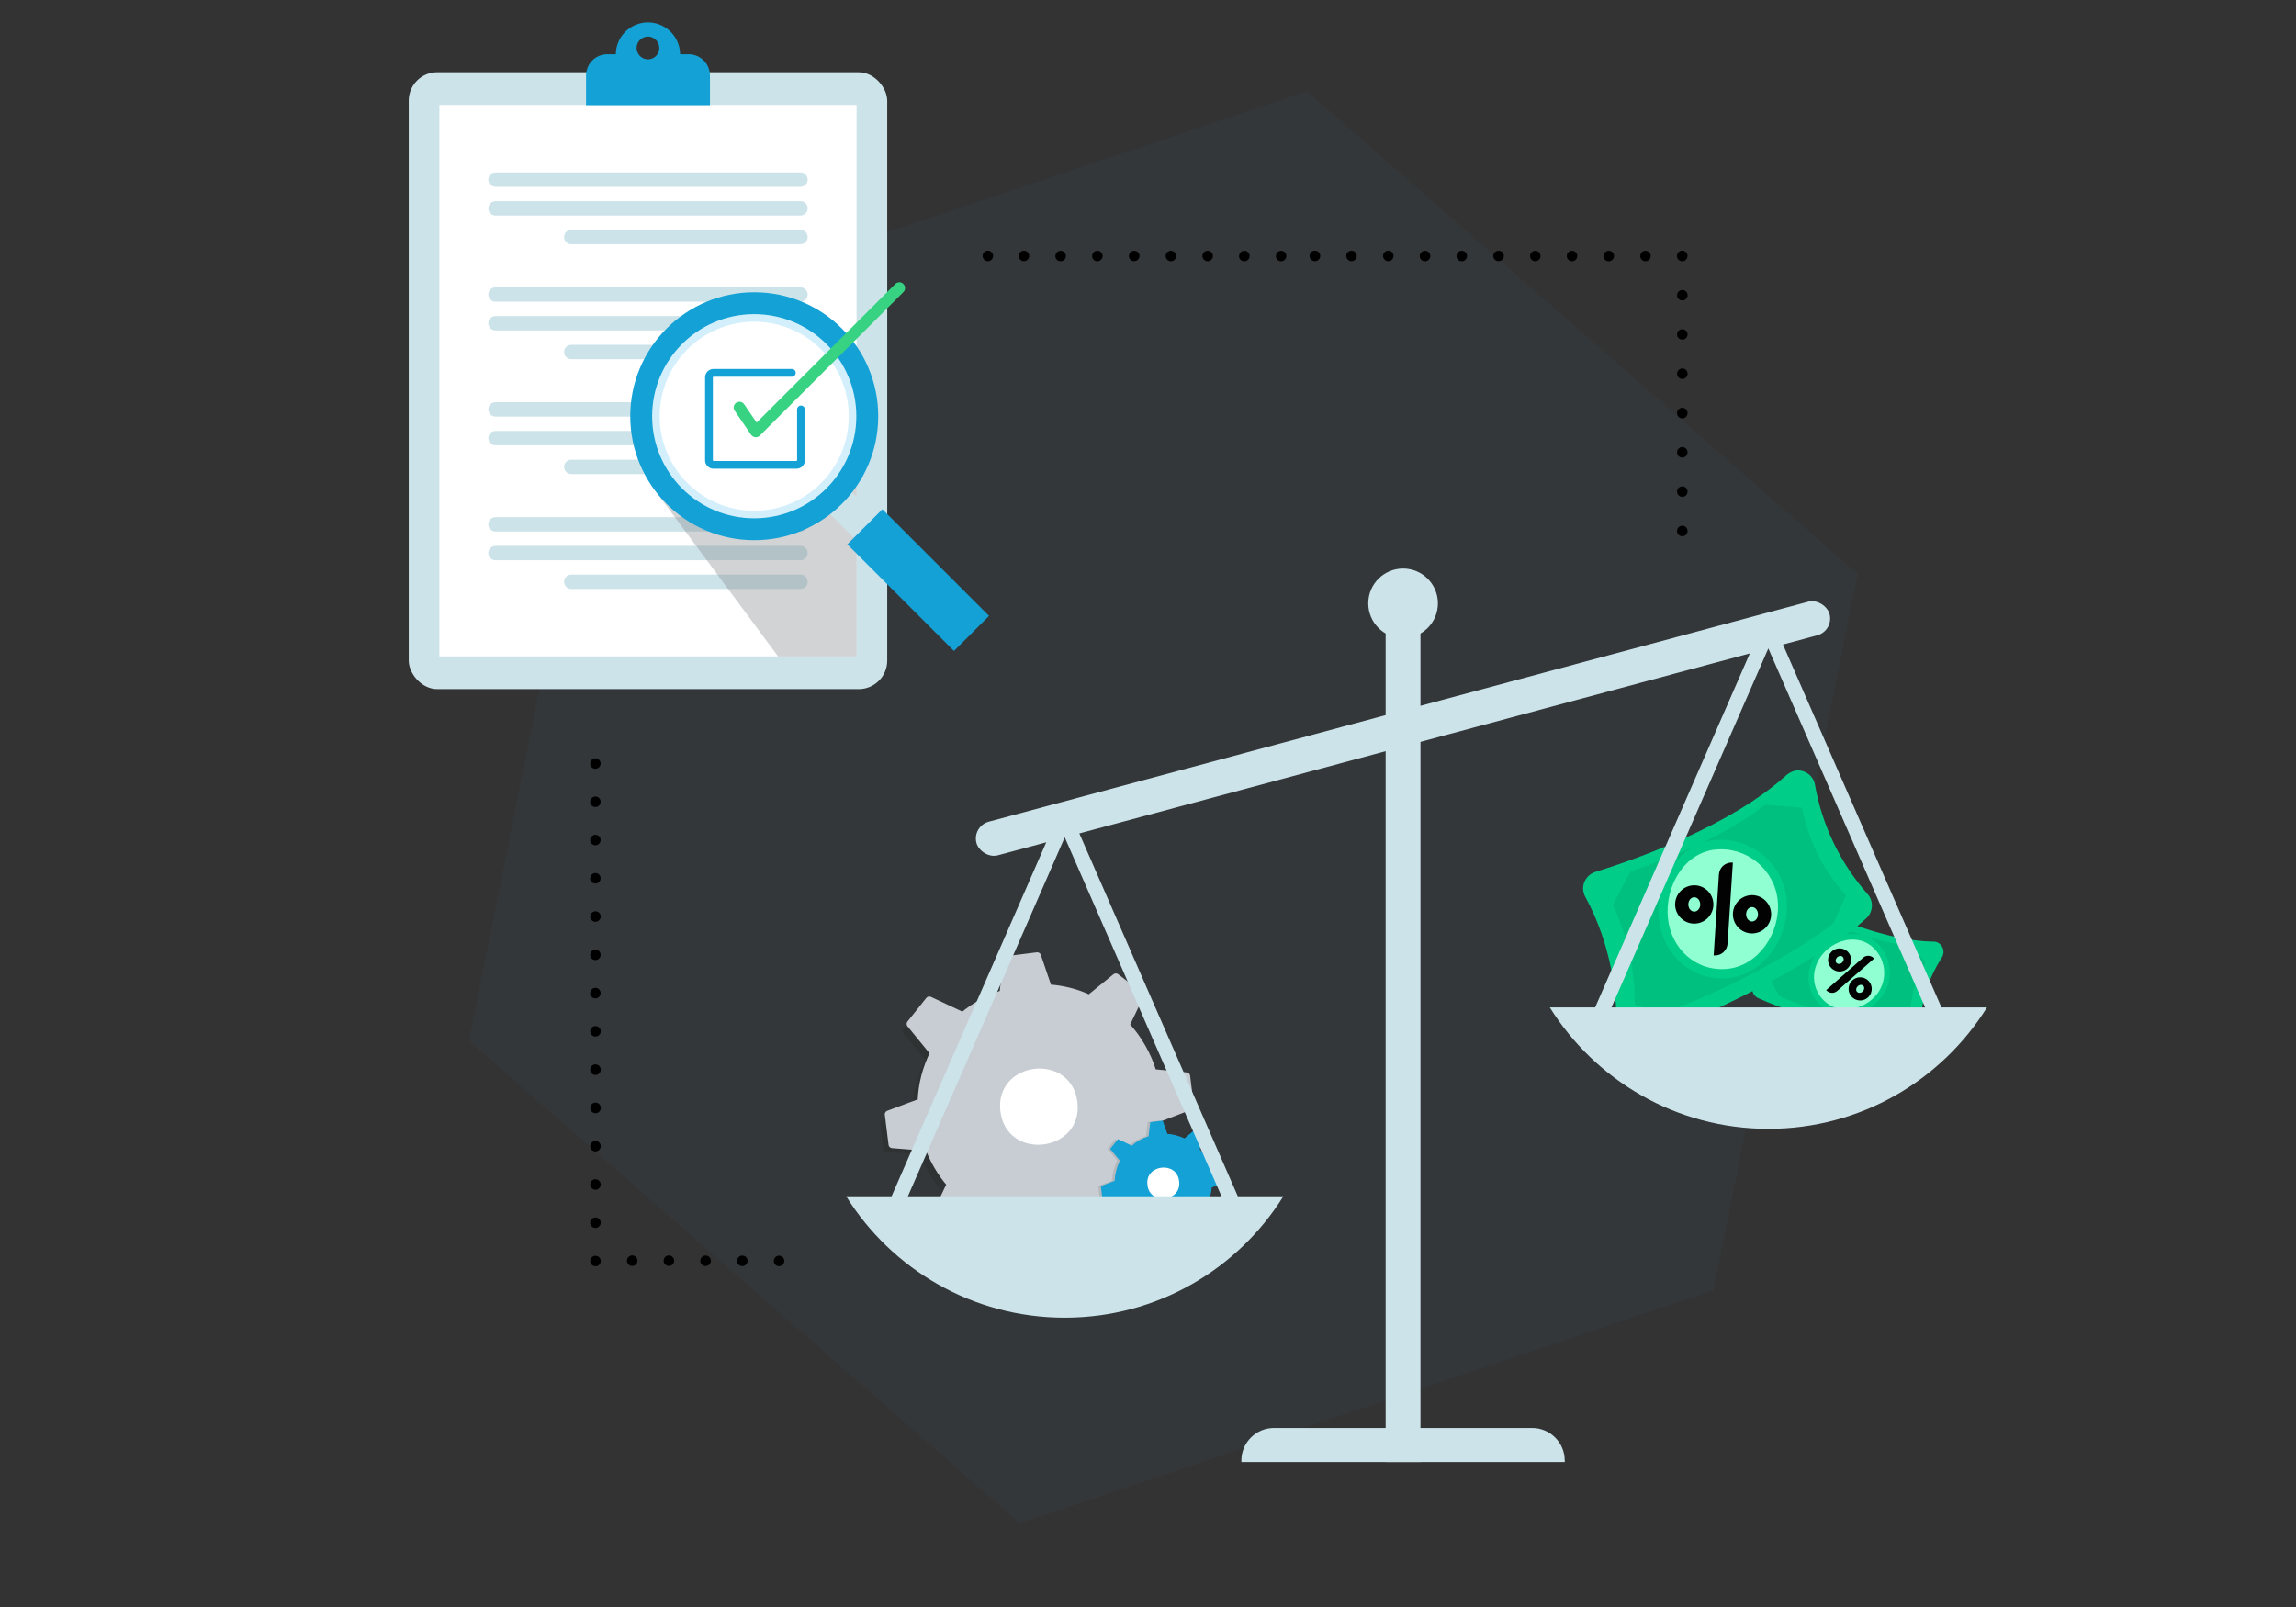 <?xml version="1.0" encoding="UTF-8"?>
<svg xmlns="http://www.w3.org/2000/svg" xmlns:xlink="http://www.w3.org/1999/xlink" id="Layer_1" data-name="Layer 1" viewBox="0 0 600 420">
  <rect x="0" y="0" width="600" height="420" fill="#333333" stroke="none"/>
  <defs>
    <style>
      .cls-1 {
        fill: none;
      }

      .cls-2 {
        fill: #00cd87;
      }

      .cls-3 {
        fill: #00c080;
      }

      .cls-4 {
        fill: #020202;
      }

      .cls-5 {
        fill: #fff;
      }

      .cls-6 {
        fill: #90ffd1;
      }

      .cls-7 {
        fill: #cce3ea;
      }

      .cls-8 {
        fill: #d4effc;
      }

      .cls-9 {
        fill: #13a1d6;
      }

      .cls-10 {
        fill: #37d282;
      }

      .cls-11 {
        fill: #c7cdd2;
        stroke: #c7cdd2;
        stroke-linecap: round;
        stroke-linejoin: round;
        stroke-width: 2px;
      }

      .cls-12 {
        opacity: .1;
      }

      .cls-12, .cls-13, .cls-14 {
        isolation: isolate;
      }

      .cls-13 {
        fill: url(#linear-gradient);
        opacity: .88;
      }

      .cls-15 {
        opacity: .43;
      }

      .cls-14 {
        fill: #38839e;
        opacity: .06;
      }
    </style>
    <linearGradient id="linear-gradient" x1="195.73" y1="300.85" x2="212.81" y2="258.76" gradientTransform="translate(0 421) scale(1 -1)" gradientUnits="userSpaceOnUse">
      <stop offset="0" stop-color="#8a8c8e"></stop>
      <stop offset="1" stop-color="#8a8c8e"></stop>
    </linearGradient>
  </defs>
  <path class="cls-1" d="M0,0H600V420H0V0Z"></path>
  <path class="cls-14" d="M160.06,84.79L341.53,23.87l143.95,126.13-37.71,187.21-181.28,60.92-143.95-126.13,37.52-187.21Z"></path>
  <path d="M202.21,329.55c0-.75,.62-1.36,1.37-1.37,.76,0,1.37,.61,1.38,1.37,0,.76-.62,1.38-1.38,1.38s-1.37-.61-1.37-1.37h0Zm-9.59-.02c0-.76,.61-1.37,1.37-1.37s1.37,.61,1.37,1.37-.61,1.37-1.36,1.38c-.76,0-1.37-.61-1.38-1.37h0Zm-9.6-.02c0-.76,.61-1.37,1.37-1.37h0c.75,.01,1.36,.62,1.37,1.37,0,.76-.61,1.37-1.37,1.38s-1.38-.59-1.39-1.35v-.02h.01Zm-9.59-.02c0-.76,.61-1.37,1.37-1.37h0c.75,.01,1.36,.62,1.37,1.37,0,.76-.61,1.37-1.37,1.38-.76,0-1.38-.62-1.38-1.38h0Zm-9.59,0c0-.76,.61-1.37,1.37-1.37s1.37,.61,1.37,1.37-.61,1.37-1.36,1.38c-.76,0-1.37-.61-1.38-1.37h0Z"></path>
  <path d="M155.62,330.93h-.27c-.09-.02-.18-.04-.26-.08-.08-.03-.16-.07-.23-.12-.08-.05-.15-.11-.21-.18-.07-.06-.12-.12-.17-.2-.06-.07-.1-.15-.13-.24-.04-.08-.07-.17-.08-.26v-.27c-.02-.09-.02-.17,0-.26,0-.09,.04-.18,.08-.26,.03-.09,.07-.17,.13-.24,.04-.08,.1-.15,.17-.21,.06-.06,.13-.12,.21-.17,.07-.05,.15-.09,.23-.12,.08-.04,.17-.07,.26-.08,.17-.04,.36-.04,.53,0,.09,.01,.18,.04,.26,.08l.24,.12,.21,.17,.17,.21c.05,.08,.09,.16,.13,.24,.03,.08,.05,.17,.07,.26,0,.09,0,.17,0,.26v.27c-.02,.09-.04,.18-.07,.26,0,.08-.08,.16-.13,.24s-.11,.14-.17,.2l-.21,.18-.24,.12c-.08,.03-.17,.06-.26,.08h-.26Z"></path>
  <path d="M154.24,319.57c0-.76,.62-1.38,1.38-1.38s1.37,.61,1.37,1.37-.61,1.37-1.37,1.37-1.37-.6-1.38-1.36Zm0-10c0-.76,.61-1.37,1.37-1.37h0c.76,0,1.37,.61,1.37,1.37s-.61,1.37-1.36,1.38c-.76,0-1.38-.62-1.38-1.38h0Zm0-10c0-.76,.62-1.38,1.38-1.38s1.37,.61,1.37,1.37-.61,1.37-1.37,1.37-1.37-.6-1.38-1.35h0Zm0-10.02c0-.76,.62-1.38,1.38-1.38s1.37,.6,1.39,1.35v.06c0,.76-.61,1.37-1.37,1.37-.76,.01-1.39-.6-1.4-1.36v-.04Zm0-10c0-.75,.61-1.36,1.36-1.36h0c.75-.02,1.37,.58,1.39,1.33v.06c0,.75-.61,1.37-1.36,1.38-.76,.01-1.39-.6-1.4-1.36v-.05Zm0-10c0-.76,.62-1.38,1.38-1.38s1.37,.61,1.37,1.37-.61,1.37-1.37,1.37-1.35-.58-1.38-1.32v-.04Zm0-10c0-.75,.6-1.36,1.35-1.37h0c.76,0,1.37,.61,1.37,1.37s-.61,1.37-1.37,1.37c-.74,.01-1.35-.57-1.38-1.31l.02-.06Zm0-10c0-.75,.6-1.36,1.35-1.37h0c.76,0,1.37,.61,1.37,1.37s-.61,1.37-1.37,1.37c-.74,0-1.35-.56-1.38-1.3l.02-.07Zm0-10c0-.76,.62-1.38,1.38-1.38s1.37,.61,1.37,1.37-.61,1.37-1.37,1.37c-.73,0-1.34-.56-1.38-1.29v-.07Zm0-10c0-.75,.6-1.36,1.35-1.37h0c.76,0,1.37,.61,1.37,1.37s-.61,1.37-1.37,1.37c-.73,0-1.34-.55-1.38-1.28l.02-.09Zm0-10c0-.75,.6-1.36,1.35-1.37h0c.76,0,1.37,.61,1.37,1.37s-.61,1.37-1.36,1.38c-.72,0-1.33-.56-1.38-1.28v-.1h.01Zm0-10c0-.75,.6-1.36,1.35-1.37h0c.76,0,1.37,.61,1.37,1.37s-.61,1.37-1.37,1.37c-.72,0-1.33-.54-1.38-1.26l.02-.11Zm0-10c0-.75,.6-1.36,1.35-1.37h0c.76,0,1.37,.61,1.37,1.37s-.61,1.37-1.36,1.38c-.72,0-1.32-.55-1.38-1.26v-.12h.01Z"></path>
  <path d="M428.65,66.9c0-.75,.6-1.36,1.35-1.37,.76,0,1.37,.61,1.37,1.37s-.61,1.37-1.37,1.38c-.76,0-1.37-.62-1.36-1.38h0Zm-9.61,0c0-.76,.61-1.37,1.37-1.37s1.37,.61,1.37,1.37-.61,1.37-1.37,1.38c-.76,.02-1.39-.57-1.41-1.33v-.02l.04-.03Zm-9.6,0c0-.76,.61-1.37,1.37-1.37s1.37,.6,1.38,1.36c0,.76-.62,1.38-1.38,1.38s-1.37-.61-1.38-1.37h.01Zm-9.6,0c0-.76,.61-1.37,1.37-1.37s1.37,.61,1.37,1.37-.61,1.37-1.36,1.38c-.76,0-1.37-.61-1.38-1.37h0Zm-9.61,0c0-.76,.61-1.37,1.37-1.37,.75-.02,1.38,.57,1.4,1.32v.02c0,.76-.61,1.37-1.37,1.38-.76,.02-1.39-.57-1.41-1.33v-.02h.01Zm-9.6,0c0-.76,.61-1.37,1.37-1.37s1.37,.61,1.37,1.37-.61,1.37-1.37,1.38c-.75,.01-1.37-.59-1.38-1.34v-.04h.01Zm-9.6,0c0-.76,.61-1.37,1.37-1.37s1.37,.61,1.37,1.37-.61,1.37-1.36,1.38c-.76,.02-1.38-.58-1.4-1.34v-.03h.02Zm-9.6-.02c0-.76,.61-1.37,1.37-1.37s1.37,.61,1.37,1.37-.61,1.37-1.36,1.38c-.76,0-1.37-.61-1.38-1.37h0Zm-9.61,0c0-.76,.61-1.37,1.37-1.37s1.37,.61,1.37,1.37-.61,1.37-1.36,1.38c-.76,0-1.38-.62-1.38-1.38Zm-9.6,0c0-.76,.61-1.37,1.37-1.37,.75-.03,1.39,.55,1.42,1.3v.07c0,.76-.62,1.38-1.38,1.38-.76,.02-1.4-.58-1.42-1.34v-.04h.01Z"></path>
  <path d="M333.43,66.9c0-.75,.6-1.36,1.35-1.37,.76,0,1.37,.61,1.37,1.37s-.61,1.37-1.37,1.38c-.76,0-1.37-.62-1.36-1.38h0Zm-9.61,0c0-.76,.61-1.37,1.37-1.37s1.37,.61,1.37,1.37-.61,1.37-1.37,1.38c-.76,.02-1.39-.57-1.41-1.33v-.02l.04-.03Zm-9.6,0c0-.76,.61-1.37,1.37-1.37s1.37,.6,1.38,1.36c0,.76-.62,1.38-1.38,1.38s-1.37-.61-1.38-1.37h.01Zm-9.6,0c0-.76,.61-1.37,1.37-1.37s1.37,.61,1.37,1.37-.61,1.37-1.36,1.38c-.76,0-1.37-.61-1.38-1.37h0Zm-9.61,0c0-.76,.61-1.37,1.37-1.37,.75-.02,1.38,.57,1.4,1.32v.02c0,.76-.61,1.37-1.37,1.38-.76,.02-1.39-.57-1.41-1.33v-.02h.01Zm-9.6,0c0-.76,.61-1.37,1.37-1.37s1.37,.61,1.37,1.37-.61,1.37-1.37,1.38c-.75,.01-1.37-.59-1.38-1.34v-.04h.01Zm-9.6,0c0-.76,.61-1.37,1.37-1.37s1.37,.61,1.37,1.37-.61,1.37-1.36,1.38c-.76,.02-1.38-.58-1.4-1.34v-.03h.02Zm-9.6-.02c0-.76,.61-1.37,1.37-1.37s1.37,.61,1.37,1.37-.61,1.37-1.36,1.38c-.76,0-1.37-.61-1.38-1.37h0Zm-9.43,0c0-.76,.61-1.37,1.37-1.37s1.37,.61,1.37,1.37-.61,1.37-1.36,1.38c-.76,0-1.37-.61-1.38-1.37h0Z"></path>
  <path d="M439.62,68.28c-.38,0-.74-.14-1-.41-.07-.06-.13-.13-.18-.2l-.12-.24c-.04-.08-.06-.17-.07-.26v-.27c-.02-.75,.57-1.38,1.32-1.4,.1,0,.21,0,.31,.03,.09,.01,.18,.04,.27,.07l.23,.13,.21,.17c.27,.26,.41,.63,.4,1,0,.76-.62,1.38-1.38,1.38h.01Z"></path>
  <path d="M438.25,138.78c0-.76,.6-1.37,1.36-1.38h.01c.76,0,1.38,.62,1.38,1.38s-.61,1.37-1.37,1.37-1.37-.6-1.38-1.36h0Zm0-10.29c0-.76,.61-1.37,1.37-1.37,.75-.01,1.37,.59,1.38,1.34v.02c0,.76-.61,1.37-1.37,1.37s-1.37-.6-1.38-1.36Zm0-10.27c0-.76,.61-1.37,1.37-1.37s1.36,.6,1.37,1.35c0,.77-.62,1.39-1.38,1.39-.75-.01-1.35-.62-1.36-1.37Zm0-10.28c0-.75,.62-1.36,1.37-1.37,.76,0,1.38,.62,1.38,1.38v.02c0,.76-.62,1.38-1.38,1.38s-1.38-.62-1.38-1.38v-.03h.01Zm.01-10.26c0-.76,.6-1.37,1.36-1.38h.01c.76,0,1.37,.6,1.38,1.36-.01,.77-.62,1.37-1.38,1.38-.75,0-1.36-.61-1.37-1.36Zm0-10.27c0-.76,.61-1.37,1.37-1.37,.75-.01,1.37,.59,1.38,1.34,0,.77-.61,1.38-1.37,1.38-.75,.01-1.37-.59-1.38-1.34v-.02h0Zm0-10.25c0-.76,.61-1.37,1.37-1.37,.75-.01,1.37,.59,1.38,1.34,0,.77-.62,1.39-1.38,1.39s-1.38-.62-1.38-1.38v.02h.01Z"></path>
  <g>
    <g>
      <path class="cls-2" d="M505.15,246.1c-11.98-.16-26.42-6.4-32.65-9.41-1.37-.66-3.01-.11-3.66,1.26h0c-.11,.16-.16,.33-.16,.49-1.8,6.78-5.25,13.02-10.06,18.1-1.04,1.09-.98,2.84,.16,3.88,.22,.22,.49,.38,.77,.49,13.02,5.74,30.74,10.28,39.49,10.34,1.48,0,2.73-1.2,2.73-2.68,.16-6.51,2.13-12.85,5.69-18.32,.82-1.26,.44-2.95-.82-3.77h0c-.49-.27-.98-.44-1.48-.38h0Z"></path>
      <path class="cls-3" d="M499.02,266.45l-4.38,1.91c-7.44-.6-19.85-3.83-29.64-7.99l-2.24-4.05c3.72-3.94,6.51-8.7,8.15-13.89l5.63-2.02c5.36,2.46,14.55,6.07,22.81,6.78l3.94,4.32c-2.68,4.48-4.21,9.63-4.27,14.93h0Z"></path>
      <path class="cls-2" d="M489.78,245.88c4.59,3.5,5.41,10.06,1.91,14.66-3.5,4.59-10.67,6.34-15.2,2.84-4.54-3.5-5.14-9.79-1.64-14.38s10.34-6.62,14.93-3.12h0Z"></path>
      <path class="cls-6" d="M488.9,247.14c3.94,3.06,4.65,8.7,1.64,12.63-3.01,3.94-9.19,5.47-13.13,2.41s-4.43-8.42-1.42-12.42c3.01-3.99,8.91-5.69,12.91-2.63h0Z"></path>
      <path class="cls-2" d="M466.91,202.51c-14.66,13.34-39.11,21.99-50.04,25.38-2.35,.77-3.72,3.28-2.95,5.63,.05,.27,.16,.55,.33,.82,7,12.85,8.2,25.81,8.2,33.2,0,2.52,1.97,4.54,4.48,4.54h0c.49,0,.98-.11,1.48-.22,22.26-7.71,48.79-22.15,59.34-31.89,1.8-1.7,1.91-4.54,.27-6.34-7.11-8.04-11.87-17.94-13.73-28.55-.44-2.46-2.79-4.1-5.25-3.66-.77,.22-1.53,.6-2.13,1.09h0Z"></path>
      <path class="cls-3" d="M482.38,234.01l-3.17,7.22c-9.68,7.71-28.33,17.67-44.79,23.68l-7.22-2.41c.05-8.97-1.91-17.88-5.74-25.98l4.59-8.75c9.24-3.06,24.39-8.97,35.22-17.45l9.63,.77c1.64,8.53,5.63,16.46,11.49,22.92h0Z"></path>
      <path class="cls-2" d="M448.09,219.58c9.46-.88,17.88,6.07,18.81,15.53h0c.88,9.52-5.74,19.58-15.2,20.51-9.46,.93-17.23-6.02-18.16-15.53-.93-9.52,5.09-19.58,14.55-20.51h0Z"></path>
      <path class="cls-6" d="M448.38,222.04c8.15-.77,15.42,5.25,16.19,13.4h0v.05c.77,8.2-4.98,16.9-13.13,17.72s-14.82-5.2-15.59-13.4,4.32-17.01,12.52-17.78h.01Z"></path>
    </g>
    <path class="cls-4" d="M457.85,233.95c-2.77,0-5,2.25-5,5s2.24,5.01,5,5.01,5-2.25,5-5.01-2.24-5-5-5Zm0,6.88c-.86,0-1.55-.84-1.55-1.88s.69-1.88,1.55-1.88,1.56,.85,1.56,1.88-.69,1.88-1.56,1.88Z"></path>
    <path class="cls-4" d="M442.75,231.38c-2.77,0-5,2.25-5,5s2.24,5.01,5,5.01,5-2.25,5-5.01-2.24-5-5-5Zm0,6.88c-.86,0-1.55-.84-1.55-1.88s.69-1.88,1.55-1.88,1.56,.85,1.56,1.88-.69,1.88-1.56,1.88Z"></path>
    <path class="cls-4" d="M452.72,225.44h.12l-1.38,21.18c-.12,1.83-1.69,3.21-3.52,3.09h-.12l1.38-21.18c.12-1.83,1.69-3.21,3.52-3.09Z"></path>
    <path class="cls-4" d="M488.25,256.31c-1.18-1.18-3.1-1.18-4.28,0s-1.19,3.1,0,4.28,3.1,1.18,4.28,0,1.18-3.1,0-4.28Zm-2.94,2.94c-.37-.37-.31-1.02,.14-1.47s1.1-.51,1.47-.14,.31,1.03-.13,1.47-1.1,.51-1.47,.13h-.01Z"></path>
    <path class="cls-4" d="M482.88,248.75c-1.18-1.18-3.1-1.18-4.28,0s-1.19,3.1,0,4.28,3.1,1.18,4.28,0,1.18-3.1,0-4.28Zm-2.94,2.94c-.37-.37-.31-1.02,.14-1.47s1.1-.51,1.47-.14,.31,1.03-.13,1.47-1.1,.51-1.47,.13h-.01Z"></path>
    <path class="cls-4" d="M489.7,250.47l.05,.05-9.65,8.47c-.83,.73-2.1,.64-2.82-.18l-.05-.05,9.65-8.47c.83-.73,2.1-.64,2.82,.18Z"></path>
    <g id="Layer_3-2" data-name="Layer 3-2">
      <path class="cls-12" d="M299.13,282.41c-1.38-4.71-3.83-8.95-7.22-12.5l3.68-7.83-6.27-4.79-6.91,5.62c-3.38-1.63-7.12-2.52-10.78-2.75l-2.85-8.39-7.83,.97-1.06,8.87c-3.82,1.27-7.44,3.19-10.52,5.84l-8.8-4.13-4.91,6.17,6.15,7.53c-2,3.99-3.17,8.34-3.29,12.89l-8.57,3.22,.97,7.83,9.52,.75c1.34,3.47,3.22,6.75,5.73,9.62l-4.33,9.05,6.27,4.79,7.83-6.42c3.51,1.72,7.26,2.73,11.15,2.93l3.36,8.78,7.83-.97,.78-9.29c3.38-1.1,6.57-2.86,9.48-5.03l8.44,3.95,4.91-6.17-5.62-6.91c2.04-3.66,3.36-7.68,3.87-11.83l8.78-3.36-.97-7.83-8.82-.61h0Z"></path>
      <path class="cls-11" d="M301.27,280.44c-1.38-4.71-3.83-8.95-7.11-12.52l3.7-7.72-6.27-4.79-6.91,5.62c-3.38-1.63-7.12-2.52-10.78-2.75l-2.85-8.39-7.83,.97-1.06,8.87c-3.82,1.27-7.44,3.19-10.52,5.84l-8.8-4.13-4.91,6.17,6.15,7.53c-2,3.99-3.17,8.34-3.29,12.89l-8.57,3.22,.97,7.83,9.52,.75c1.34,3.47,3.22,6.75,5.73,9.62l-4.33,9.05,6.27,4.79,7.83-6.42c3.51,1.72,7.26,2.73,11.15,2.93l3.36,8.78,7.83-.97,.78-9.29c3.38-1.1,6.57-2.86,9.37-5.02l8.44,3.95,4.91-6.17-5.61-6.8c2.04-3.66,3.36-7.68,3.76-11.82l8.78-3.36-.97-7.83-8.73-.85v.02Z"></path>
      <path class="cls-12" d="M315.72,305.45c-.58-1.97-1.59-3.66-2.91-5.2l1.53-3.25-2.62-1.95-2.77,2.39c-1.44-.62-2.98-1.11-4.46-1.15l-1.23-3.48-3.35,.42-.45,3.69c-1.64,.54-3.13,1.3-4.35,2.47l-3.62-1.71-2.07,2.53,2.54,3.09c-.81,1.69-1.28,3.45-1.39,5.28l-3.58,1.35,.4,3.24,4.01,.3c.52,1.41,1.37,2.78,2.43,4.01l-1.81,3.74,2.62,1.95,3.19-2.67c1.45,.73,2.98,1.11,4.58,1.25l1.38,3.8,3.24-.4,.31-3.9c1.41-.52,2.7-1.13,3.94-2.08l3.49,1.61,2.07-2.53-2.27-2.78c.84-1.47,1.42-3.24,1.54-4.96l3.69-1.36-.4-3.24-3.69-.45h.01Z"></path>
      <path class="cls-9" d="M316.41,305.51c-.58-1.97-1.59-3.66-2.91-5.2l1.53-3.25-2.62-1.95-2.88,2.4c-1.44-.62-2.98-1.11-4.46-1.15l-1.23-3.48-3.24,.4-.45,3.69c-1.64,.54-3.13,1.3-4.35,2.47l-3.62-1.71-2.07,2.53,2.54,3.09c-.81,1.69-1.28,3.45-1.39,5.28l-3.58,1.35,.4,3.24,4.01,.3c.52,1.41,1.37,2.78,2.43,4.01l-1.81,3.74,2.62,1.95,3.19-2.67c1.45,.73,2.98,1.11,4.58,1.25l1.36,3.69,3.24-.4,.31-3.9c1.41-.52,2.7-1.13,3.94-2.08l3.49,1.61,2.07-2.53-2.4-2.88c.84-1.47,1.42-3.24,1.54-4.96l3.69-1.36-.4-3.24-3.55-.24h.02Z"></path>
    </g>
    <path class="cls-5" d="M281.55,287.99c1.57,13.17-18.44,15.64-20.13,2.49-1.57-13.17,18.44-15.64,20.13-2.49Z"></path>
    <path class="cls-5" d="M308.13,308.7c.74,5.36-7.69,6.4-8.27,1.02-.74-5.36,7.69-6.4,8.27-1.02Z"></path>
    <g>
      <circle class="cls-7" cx="366.66" cy="157.69" r="9.1"></circle>
      <rect class="cls-7" x="362.1" y="156.07" width="9.1" height="226.04"></rect>
      <rect class="cls-7" x="251.22" y="185.85" width="230.83" height="9.1" rx="4.55" ry="4.55" transform="translate(-36.83 101.59) rotate(-15.03)"></rect>
      <path class="cls-7" d="M408.91,381.73v.38h-84.51v-.38c0-4.71,3.82-8.52,8.52-8.52h67.46c4.71,0,8.52,3.82,8.52,8.52h.01Z"></path>
      <g>
        <g>
          <line class="cls-1" x1="462.13" y1="164.58" x2="417.87" y2="265.91"></line>
          <rect class="cls-7" x="384.69" y="213.27" width="110.58" height="3.91" transform="translate(66.61 532.25) rotate(-66.4)"></rect>
        </g>
        <g>
          <line class="cls-1" x1="462.13" y1="164.58" x2="506.4" y2="265.91"></line>
          <rect class="cls-7" x="482.3" y="159.99" width="3.91" height="110.58" transform="translate(-45.69 211.79) rotate(-23.59)"></rect>
        </g>
      </g>
      <path class="cls-7" d="M405,263.29h114.26c-11.87,19.06-33.02,31.74-57.13,31.74s-45.25-12.68-57.13-31.74Z"></path>
      <g>
        <g>
          <line class="cls-1" x1="278.24" y1="213.93" x2="233.99" y2="315.27"></line>
          <rect class="cls-7" x="200.83" y="262.64" width="110.58" height="3.91" transform="translate(-88.88 393.36) rotate(-66.4)"></rect>
        </g>
        <g>
          <line class="cls-1" x1="278.24" y1="213.93" x2="322.51" y2="315.27"></line>
          <rect class="cls-7" x="298.41" y="209.34" width="3.91" height="110.58" transform="translate(-80.8 142.32) rotate(-23.59)"></rect>
        </g>
      </g>
      <path class="cls-7" d="M221.12,312.65h114.26c-11.87,19.06-33.02,31.74-57.13,31.74s-45.25-12.68-57.13-31.74Z"></path>
    </g>
  </g>
  <g>
    <g>
      <rect class="cls-7" x="106.81" y="18.88" width="125.04" height="161.22" rx="7.44" ry="7.44"></rect>
      <rect class="cls-5" x="114.82" y="27.42" width="109.02" height="144.14"></rect>
      <g>
        <path class="cls-7" d="M129.48,45.07h79.7c1.04,0,1.88,.84,1.88,1.88h0c0,1.04-.84,1.88-1.88,1.88h-79.7c-1.04,0-1.88-.84-1.88-1.88h0c0-1.04,.84-1.88,1.88-1.88Z"></path>
        <path class="cls-7" d="M129.48,52.57h79.7c1.04,0,1.88,.84,1.88,1.88h0c0,1.04-.84,1.88-1.88,1.88h-79.7c-1.04,0-1.88-.84-1.88-1.88h0c0-1.04,.84-1.88,1.88-1.88Z"></path>
        <path class="cls-7" d="M149.29,60.07h59.89c1.04,0,1.88,.84,1.88,1.88h0c0,1.04-.84,1.88-1.88,1.88h-59.89c-1.04,0-1.88-.84-1.88-1.88h0c0-1.04,.84-1.88,1.88-1.88Z"></path>
        <path class="cls-7" d="M129.48,75.09h79.7c1.04,0,1.88,.84,1.88,1.88h0c0,1.04-.84,1.88-1.88,1.88h-79.7c-1.04,0-1.88-.84-1.88-1.88h0c0-1.04,.84-1.88,1.88-1.88Z"></path>
        <path class="cls-7" d="M129.48,82.6h79.7c1.04,0,1.88,.84,1.88,1.88h0c0,1.04-.84,1.88-1.88,1.88h-79.7c-1.04,0-1.88-.84-1.88-1.88h0c0-1.04,.84-1.88,1.88-1.88Z"></path>
        <path class="cls-7" d="M149.29,90.11h59.89c1.04,0,1.88,.84,1.88,1.88h0c0,1.04-.84,1.88-1.88,1.88h-59.89c-1.04,0-1.88-.84-1.88-1.88h0c0-1.04,.84-1.88,1.88-1.88Z"></path>
        <path class="cls-7" d="M129.48,105.12h79.7c1.04,0,1.88,.84,1.88,1.88h0c0,1.04-.84,1.88-1.88,1.88h-79.7c-1.04,0-1.88-.84-1.88-1.88h0c0-1.04,.84-1.88,1.88-1.88Z"></path>
        <path class="cls-7" d="M129.48,112.63h79.7c1.04,0,1.88,.84,1.88,1.88h0c0,1.04-.84,1.88-1.88,1.88h-79.7c-1.04,0-1.88-.84-1.88-1.88h0c0-1.04,.84-1.88,1.88-1.88Z"></path>
        <path class="cls-7" d="M149.29,120.14h59.89c1.04,0,1.88,.84,1.88,1.88h0c0,1.04-.84,1.88-1.88,1.88h-59.89c-1.04,0-1.88-.84-1.88-1.88h0c0-1.04,.84-1.88,1.88-1.88Z"></path>
        <path class="cls-7" d="M129.48,135.16h79.7c1.04,0,1.88,.84,1.88,1.88h0c0,1.04-.84,1.88-1.88,1.88h-79.7c-1.04,0-1.88-.84-1.88-1.88h0c0-1.04,.84-1.88,1.88-1.88Z"></path>
        <path class="cls-7" d="M129.48,142.66h79.7c1.04,0,1.88,.84,1.88,1.88h0c0,1.04-.84,1.88-1.88,1.88h-79.7c-1.04,0-1.88-.84-1.88-1.88h0c0-1.04,.84-1.88,1.88-1.88Z"></path>
        <path class="cls-7" d="M149.29,150.17h59.89c1.04,0,1.88,.84,1.88,1.88h0c0,1.04-.84,1.88-1.88,1.88h-59.89c-1.04,0-1.88-.84-1.88-1.88h0c0-1.04,.84-1.88,1.88-1.88Z"></path>
      </g>
      <g class="cls-15">
        <polygon class="cls-13" points="170.13 126.75 203.33 171.56 223.84 171.56 223.84 119.72 170.13 126.75"></polygon>
      </g>
      <rect class="cls-7" x="216.22" y="123.87" width="8.1" height="16.19" transform="translate(-28.8 194.41) rotate(-45)"></rect>
      <rect class="cls-9" x="233.47" y="131.9" width="12.96" height="39.42" transform="translate(-36.93 214.08) rotate(-45)"></rect>
      <circle class="cls-9" cx="197.1" cy="108.78" r="32.4"></circle>
      <circle class="cls-8" cx="197.1" cy="108.78" r="26.68"></circle>
      <circle class="cls-5" cx="197.1" cy="108.78" r="24.7"></circle>
      <path class="cls-9" d="M177.73,14.17c-.05-4.6-3.79-8.32-8.4-8.32s-8.36,3.71-8.4,8.32h-2.2c-3.09,0-5.58,2.5-5.58,5.58v7.73h32.38v-7.73c0-3.09-2.5-5.58-5.58-5.58h-2.22Zm-8.16,1.32c-1.83,.15-3.33-1.37-3.2-3.2,.11-1.44,1.28-2.6,2.71-2.71,1.83-.15,3.33,1.37,3.2,3.2-.11,1.44-1.28,2.6-2.71,2.71Z"></path>
    </g>
    <path class="cls-9" d="M208.13,122.5h-21.67c-1.22,0-2.2-.99-2.2-2.2v-21.67c0-1.22,.99-2.2,2.2-2.2h20.46c.57,0,1.02,.46,1.02,1.02s-.46,1.02-1.02,1.02h-20.46c-.09,0-.17,.08-.17,.17v21.67c0,.09,.08,.17,.17,.17h21.67c.09,0,.17-.08,.17-.17v-13.29c0-.57,.46-1.02,1.02-1.02s1.02,.46,1.02,1.02v13.29c0,1.22-.99,2.2-2.2,2.2h0Z"></path>
    <path class="cls-10" d="M197.51,114.27h-.14c-.45-.04-.84-.28-1.1-.65l-4.28-6.28c-.47-.68-.29-1.62,.4-2.08s1.62-.29,2.08,.4l3.26,4.78,36.23-36.23c.59-.59,1.54-.59,2.12,0s.59,1.54,0,2.12l-37.51,37.51c-.28,.28-.66,.44-1.06,.44h0Z"></path>
  </g>
</svg>
